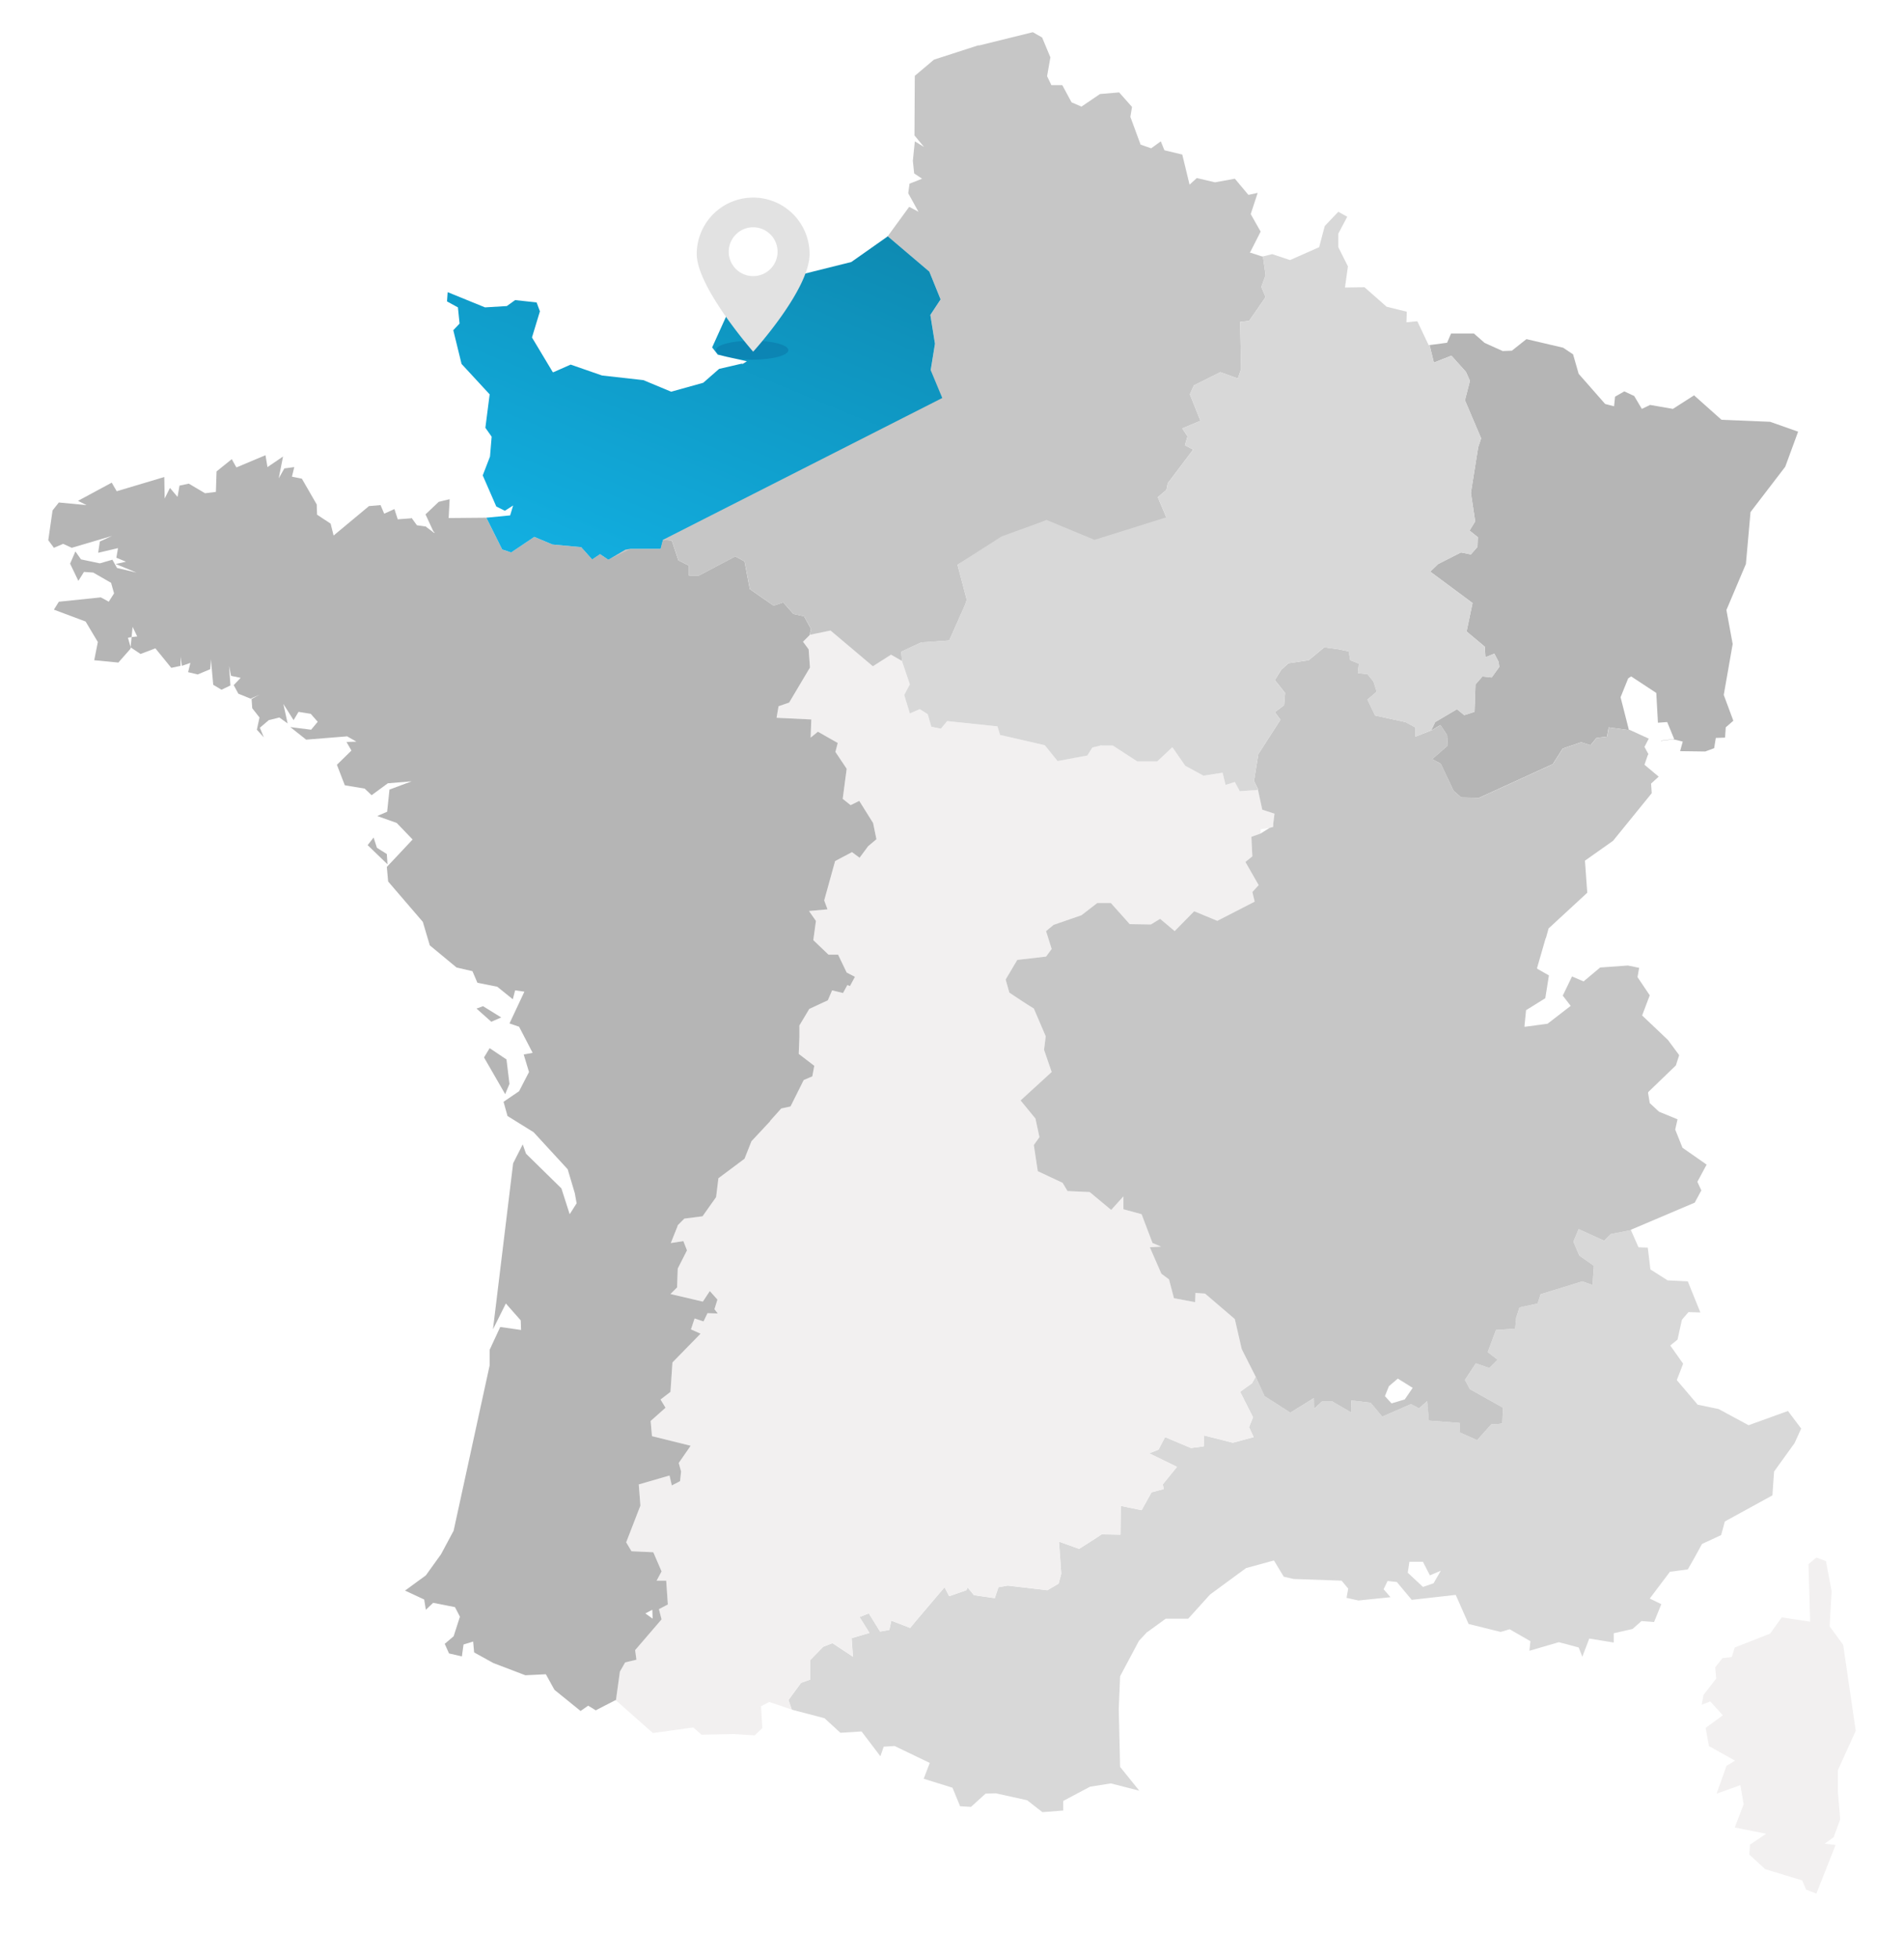 <svg xmlns="http://www.w3.org/2000/svg" xmlns:xlink="http://www.w3.org/1999/xlink" width="354.999" height="364.996" viewBox="0 0 354.999 364.996">
  <defs>
    <filter id="Union_1" x="0.182" y="0.26" width="344.651" height="349.58" filterUnits="userSpaceOnUse">
      <feOffset dy="3" input="SourceAlpha"/>
      <feGaussianBlur stdDeviation="3" result="blur"/>
      <feFlood flood-opacity="0.161"/>
      <feComposite operator="in" in2="blur"/>
      <feComposite in="SourceGraphic"/>
    </filter>
    <filter id="Tracé_402" x="308.29" y="284.401" width="46.71" height="80.595" filterUnits="userSpaceOnUse">
      <feOffset dy="3" input="SourceAlpha"/>
      <feGaussianBlur stdDeviation="3" result="blur-2"/>
      <feFlood flood-opacity="0.161"/>
      <feComposite operator="in" in2="blur-2"/>
      <feComposite in="SourceGraphic"/>
    </filter>
    <filter id="Union_1-2" x="0" y="0" width="344.828" height="349.76" filterUnits="userSpaceOnUse">
      <feOffset dy="3" input="SourceAlpha"/>
      <feGaussianBlur stdDeviation="3" result="blur-3"/>
      <feFlood flood-opacity="0.161"/>
      <feComposite operator="in" in2="blur-3"/>
      <feComposite in="SourceGraphic"/>
    </filter>
    <filter id="Tracé_402-2" x="308.274" y="284.295" width="46.725" height="80.629" filterUnits="userSpaceOnUse">
      <feOffset dy="3" input="SourceAlpha"/>
      <feGaussianBlur stdDeviation="3" result="blur-4"/>
      <feFlood flood-opacity="0.161"/>
      <feComposite operator="in" in2="blur-4"/>
      <feComposite in="SourceGraphic"/>
    </filter>
    <linearGradient id="linear-gradient" x1="0.182" y1="1" x2="0.945" y2="-0.215" gradientUnits="objectBoundingBox">
      <stop offset="0" stop-color="#12afe1"/>
      <stop offset="1" stop-color="#0d84aa"/>
    </linearGradient>
    <clipPath id="clip-path">
      <rect width="21.036" height="30.218" fill="none"/>
    </clipPath>
  </defs>
  <g id="Groupe_440" data-name="Groupe 440" transform="translate(-784.236 -67.898)">
    <g id="Groupe_356" data-name="Groupe 356" transform="translate(793.418 74.159)">
      <g id="Groupe_330" data-name="Groupe 330" transform="translate(0)">
        <g transform="matrix(1, 0, 0, 1, -9.18, -6.26)" filter="url(#Union_1)">
          <path id="Union_1-3" data-name="Union 1" d="M182.426,329.362l-5.854-1.293-1.91.061-2.711,2.464-2.033-.122-1.417-3.451-5.36-1.663,1.108-2.9V322.4l-6.529-3.143-2.034.124-.616,1.787-3.512-4.622-3.942.246-2.957-2.711-6.1-1.6-.616-1.786.616,1.786-4.189-1.416-1.541.8.246,4.067-1.416,1.356-3.882-.246-6.037.122-1.541-1.355-7.516,1.047-6.9-6.1-.062-.061-3.7,1.91-1.417-.862-1.417.986-4.867-3.943-1.6-2.9-3.819.184-5.977-2.28-3.574-1.971-.183-2.033-1.788.555-.309,2.218-2.4-.555-.8-1.787,1.664-1.417L76.7,295.17l-.925-1.787-4.067-.8-1.354,1.293-.309-1.909L66.477,290.3l3.882-2.834,2.833-3.943,2.343-4.374,6.716-30.8v-2.9l1.971-4.25,3.882.553-.063-1.786-2.772-3.143-2.4,4.807L86.623,210.7l1.786-3.512.617,1.725,6.592,6.47,1.541,4.805,1.293-2.033-.309-1.725v-.063l-1.354-4.559-6.346-6.9-4.868-3.019-.738-2.649,2.9-1.971,1.849-3.573-.986-3.266,1.663-.309-2.526-4.866-1.787-.616,2.773-5.915-1.725-.246-.432,1.663-2.9-2.341-3.7-.74-.925-2.156-2.957-.679L71.1,170.1,69.8,165.728l-6.468-7.516-.246-2.711,4.805-5.114-2.957-3.081L61.3,146.014l1.848-.8.431-4.128,4.128-1.54-4.435.368-3.019,2.218L58.961,140.9l-3.7-.616-1.478-3.819,2.711-2.649,9.488-2.773.246-3.7-.246,3.7L56.5,133.815l-.924-1.6,1.847-.061-1.725-.986-7.64.616L45.1,129.441l3.88.492,1.234-1.478-1.295-1.478-2.28-.37-.923,1.54-1.91-3.018.8,3.634-1.541-1.108-1.972.492-1.663,1.417.74,1.787-1.293-1.417.492-2.279-1.356-1.725-.122-1.726,1.478-.8-1.663.738-2.279-.923-.863-1.6,1.294-1.356-1.788-.37-.368-1.848.246,3.636-1.663.8-1.54-.923-.433-4.744-.122,1.847-2.342.986-1.786-.431.431-1.725-1.6.553-.246-1.725v1.725l-1.725.37-2.959-3.634-2.771,1.047-1.848-1.232.185-1.911,1.047-.122-.863-1.787-.185,1.909-.679.124.494,1.725v.309l-2.279,2.588L8.564,117l.677-3.388-2.28-3.819L1.049,107.57l.924-1.478,7.825-.8,1.478.8.986-1.541-.555-1.971-3.327-1.911-1.724-.122L5.608,102.21l-1.541-3.2.986-2.279L6.1,98.2l3.512.74,2.341-.677.864,1.54,3.634.862-3.882-1.6,1.911-.431-1.788-.74L13,96.11l-3.7.862.309-2.095,2.28-1.047L4.376,96.049l-1.6-.738-1.725.738L0,94.632l.8-5.545,1.171-1.478,5.175.494-1.6-.8,6.285-3.389.924,1.6,8.872-2.649.061,4.006.986-1.972,1.417,1.663.37-2.094,1.725-.37L29.2,85.884h.062l1.972-.246.122-3.82,2.834-2.28.863,1.541L40.477,78.8l.37,2.218,2.9-1.971-.8,4.065,1.049-1.848,1.846-.246L45.406,82.8l1.848.37,2.773,4.805.062,1.909,2.525,1.663.555,2.218,6.593-5.482,2.155-.185.679,1.6,1.909-.862.617,1.91,2.464-.185.122-.061.986,1.356,1.726.246v.061l1.479,1.11h.061v-.124l-.185-.124-1.478-3.2,2.464-2.341,2.033-.494L74.61,90.5l6.9-.061h.122l4.437-.431.555-1.848-1.541.986-1.6-.8-2.526-5.791,1.357-3.512.307-3.7-1.17-1.663.8-6.222-5.236-5.669-1.54-6.284,1.171-1.232-.309-3.019L74.3,50.15l.124-1.725,6.961,2.833,4.067-.246L86.993,49.9l4,.431L91.614,52l-1.479,4.866,3.88,6.47h.124l3.2-1.417,5.854,2.033,7.7.862,5.176,2.156,5.976-1.663,2.958-2.587,4.25-.986h.062l.508-.191.356-.24-5.423-1.232-1.047-1.356,3.512-7.762,8.81-4.744,13.615-3.389,6.654-4.681.123-.124,7.762,6.592,2.095,5.175-2.095-5.175-7.762-6.592,4-5.482,1.724.923L160.246,30l.246-1.786,2.343-.925-1.479-.985-.247-2.342.37-3.634,1.724,1.047-1.786-2.157.062-11.089,3.573-3.019,8.2-2.649h.246L183.471,0,185.2.986l1.54,3.7-.617,3.512.8,1.663h2.034l1.724,3.2,1.848.8,3.451-2.341,3.573-.309,2.4,2.712-.308,1.848,1.911,5.175,1.971.677,1.787-1.293L207.993,22l3.326.8,1.356,5.606,1.355-1.232,3.389.8,3.7-.679,2.526,3.019,1.724-.37-1.293,3.943,1.848,3.266-1.909,3.758-.124.124,2.279.738h.185l1.725-.431,3.326,1.11,5.423-2.4,1.047-3.943,2.525-2.649,1.663.925L240.4,37.52v2.526l1.788,3.573-.555,3.943,3.634-.061,4.129,3.636,3.758.923-.062,1.972,1.972-.185h.062l2.095,4.435h.185l.8,3.266,3.266-1.293,2.711,3.018-2.711-3.018L258.2,61.548l-.8-3.266,3.266-.431.738-1.725h4.252l1.972,1.725.122.061.124.063,3.142,1.417,1.724-.063,2.711-2.156,6.839,1.6,1.848,1.232,1.049,3.634,4.928,5.606,1.663.431.187-1.786,1.725-.986,1.848.862,1.417,2.4,1.54-.74,4.252.74,3.942-2.526,5.113,4.559h.124l8.933.37,5.238,1.847-2.4,6.531L317.226,89.4l-.864,9.673-3.573,8.439-.061.124,1.17,6.346-1.662,9.488,1.786,4.805L312.6,129.5l-.122,1.91-1.725.061-.308,1.911-1.664.616-4.683-.063.494-1.786-1.788-.431-2.279.307.061-.061,2.4-.309-1.295-3.142-1.725.124-.308-5.545-4.683-3.081-.554.37-1.418,3.512,1.541,6.037-.123.061h0l.122-.061h.062l3.635,1.663-.8,1.541.74,1.355-.124.185-.617,1.787,2.65,2.217-1.417,1.295.124,1.786-7.208,8.872-5.238,3.7.431,5.976-7.207,6.653-.494,1.787-.061.061-1.6,5.545.062.124,2.157,1.232-.677,4.25-3.575,2.218-.307,3.081h.185l4.128-.555,4.313-3.327-1.48-1.91,1.726-3.574,2.155.925,3.081-2.588,5.175-.369,2.095.431-.307,1.725,2.279,3.388-1.417,3.759,4.805,4.559,2.095,2.833-.617,1.911-5.112,4.929-.063.122v.124l.309,1.848,1.725,1.6,3.45,1.417-.431,1.911,1.354,3.388,4.5,3.142-1.724,3.2.738,1.6-1.233,2.279-11.889,5.053v.061l1.417,3.2,1.725.061.492,4.067,3.2,2.032,3.758.185,2.341,5.791-2.216-.061-1.11,1.293-.061.124-.061.061-.8,3.636-1.356,1.108,2.4,3.389-1.171,3.018.063.124,3.819,4.5,3.882.8,5.606,3.019,7.331-2.649,2.464,3.266-1.231,2.711-3.821,5.3-.309,4.435-8.871,4.868-.679,2.526-3.573,1.663-1.417,2.588-1.233,2.156-3.326.431-3.758,4.99,2.155,1.047-1.354,3.327-2.342-.183-1.664,1.478-3.512.8v1.724l-4.558-.74-1.294,3.389-.677-1.726-3.7-.985-5.484,1.6.185-1.786-3.758-2.157-.124-.061-1.663.492-5.974-1.478-2.4-5.421-8.195.923L251.3,288.7l-1.726-.183-.738,1.54,1.293,1.478-5.976.616-2.218-.492.309-1.726-1.233-1.478-8.81-.307h-.122l-1.849-.431-1.787-2.958-.061-.061-5.176,1.417-6.716,4.929-4.065,4.5h-4.191L204.851,298h-.061l-1.541,1.663-3.512,6.592-.246,6.1.246,10.781,3.575,4.437-5.3-1.356-3.882.616-4.99,2.649v1.786l-3.882.309ZM140.284,307.49l-2.341,3.2,2.342-3.2,1.725-.616Zm-30.927-6.1.246,1.786Zm40.6,1.232-.246-3.451Zm1.233-7.393,1.848,2.957Zm10.6.616-1.17,1.417,1.171-1.417,5.236-6.161Zm-47.993-2.094.492,1.91Zm-2.525.8,1.356.985-.062-1.663Zm2.094-6.1h1.788l.308,4.437-.308-4.437Zm57.728,1.787-3.2,1.108,3.2-1.108.246-.494Zm82.249-3.266,2.833,2.649,1.972-.677,1.354-2.342-2.032.862-1.295-2.526h-2.526Zm-64.567.185-.431-5.976Zm-81.077-5.852.985,1.663,4.066.185,1.54,3.573-1.54-3.573-4.065-.185Zm84.67,1.06c1.328-.86,2.653-1.672,3.924-2.539h0C195.016,280.695,193.692,281.507,192.363,282.367Zm11.379-7.036L205.591,272l2.279-.616L205.59,272l-1.848,3.326Zm-93.708-4.807.308,3.943h0Zm97.651,0,.185.864Zm-2.527-5.791,5.175,2.527-2.648,3.264,2.649-3.264Zm-87.669,1.787.431,1.6Zm-5.236-7.825.246,2.834,7.209,1.787-7.209-1.787Zm111.513,1.171.862,1.848Zm-1.665-6.592,2.4,4.744-2.4-4.744,2.217-1.6Zm20.763,3.882-.062-2.28Zm21.132-6.1.925,1.726,6.161,3.449-6.161-3.449ZM114.1,254.692l.924,1.54Zm135.724-2.464-.74,1.848,1.233,1.355,2.464-.738,1.479-2.157-2.772-1.725Zm-133.507-4.437-.37,5.484-1.847,1.417,1.848-1.417.37-5.484,5.236-5.36Zm151.929-1.909L270.1,247.3Zm-148.478-4.25,1.787.8Zm154.391-4.067-.616,1.91.618-1.91,3.388-.74Zm-149.4,1.108-.616-.8Zm-8.81-3.634,6.039,1.417,1.293-1.972,1.417,1.6-1.417-1.6-1.293,1.972-6.038-1.417,1.232-1.232ZM284.2,225.305l1.109,2.587,2.711,1.91-.246,3.574.247-3.574-2.712-1.91Zm-165.174,1.6-.677-1.725-2.341.37,2.341-.37Zm86.253-.553,2.095-.124Zm-4.929-7.086v0ZM184.7,205.835l-1.047,1.478h0l1.049-1.48-.74-3.449Zm-50.211-3.018h0Zm52.491-9.118-5.792,5.3,5.793-5.3-1.417-4.128Zm-47.131-3.389,2.9,2.218Zm45.715-.738.307-2.527Zm1.416-18.791-1.048,1.417-5.36.616-2.156,3.634v0l2.156-3.634,5.36-.616,1.049-1.417-1.049-3.327Zm-44.42-1.663,2.834,2.711h1.788l1.6,3.327,1.541.8-1.54-.8-1.6-3.327H145.4Zm67.339-1.663,3.635-3.7,4.313,1.786,6.961-3.573-6.961,3.573-4.313-1.786-3.635,3.7-2.711-2.28-1.724,1.047-3.943-.063-3.512-3.943h-2.525l-2.959,2.279-5.175,1.787-1.418,1.171,1.418-1.171,5.175-1.787,2.959-2.279h2.525l3.512,3.943,3.943.063,1.724-1.047Zm-68.14-3.759,1.295,1.848-1.293-1.848,3.45-.307Zm2.834-1.971.617,1.663Zm79.784-1.541.431,1.787-.43-1.787,1.17-1.293Zm0-6.653-1.293,1.047,1.295-1.047L224.2,149.9Zm-70.666-6.222.617,3.019-.617-3.019-2.587-4.128-1.6.8-1.479-1.171,1.479,1.171,1.6-.8Zm74.547.246v.494l-.677.185-1.663.246v.8l-1.725.616,1.725-.616,1.663-1.047.677-.185v-.494l.246-1.971Zm-81.571-13.492,2.095,3.142-.738,5.606.74-5.606-2.094-3.142.429-1.663ZM257.9,135.418l1.6.862,2.4,5.051,1.418,1.232,3.326.061,13.74-6.283,1.846-2.9,3.451-1.171-3.451,1.171-1.848,2.9-13.738,6.283-3.326-.061-1.418-1.232-2.4-5.051Zm-32.407,5.729h-.063Zm0-6.654-.8,4.99.8-4.99,4.128-6.407Zm35.178-3.573.124,1.971-.124-1.971-1.232-1.848-1.664.986h-.061l-2.957,1.169h0l2.957-1.17h.061l1.664-.986Zm-64.382,1.971v-.061Zm91.121-.061,1.108-1.355,1.971-.248.309-1.725-.309,1.725-1.971.246-1.109,1.356ZM147.122,132.4l-3.7-2.095-1.356,1.108,1.356-1.108Zm98.7-8.071,1.417,2.957,5.667,1.232-5.667-1.232Zm-110.1,3.388,6.47.309Zm128.146-.492h0l-1.356-1.108ZM230.3,125.375l-1.725,1.293,1.725-1.293.185-2.279ZM78.553,123.219,77.567,125l.986-1.786,5.543-2.4,4.191,2.218.247-1.356,2.218-5.3,3.388-1.355-3.388,1.355-2.218,5.3-.247,1.356L84.1,120.816Zm62.1-9.673,1.047,1.417.246,3.388-3.88,6.531,3.882-6.531-.247-3.388Zm18.852,9.919,1.049-1.972Zm84.529-4.067,1.786.185,1.109,1.356.616,1.91-.616-1.91-1.109-1.356Zm-9.18-2.4-3.758.555-1.356,1.232-1.17,1.91,1.17-1.91,1.356-1.232,3.758-.555,2.9-2.4,2.4.307,2.155.431.309,1.663,1.6.616-1.6-.616-.309-1.663-2.155-.431-2.4-.307ZM270.4,118.228Zm-111.328-1.108h0l-2.032-1.17h0Zm108.741-.677,1.664-.679-1.664.678ZM158.952,115.395ZM264.3,111.637l3.388,2.833Zm-125.435-3.266,1.971.431,1.293,2.341-1.293-2.341-1.971-.431-1.911-2.157-1.786.616-4.437-3.081-.986-5.175-1.724-.923-6.777,3.573h0l6.777-3.573,1.724.923.986,5.175,4.437,3.081,1.786-.616Zm31.974-1.726.308-.923Zm86.684-6.161,7.886,5.854Zm-163.634,2.4.062-7.455Zm22.3-8.193,1.232,3.7,1.971.986-1.971-.986-1.232-3.7-1.663-.122Zm-11.831,3.573h0l-1.54-1.047Zm-3.017-.061,1.479-.986-1.479.985-2.034-2.279ZM266.4,94.078ZM265.1,85.822l.8,5.3Zm-79.352,4.435.309.616Zm22.857-6.222-.246,1.232-1.6,1.355,1.6-1.355.246-1.232,4.744-6.284h0Zm3.2-7.085.492-1.663ZM264,68.571l3.019,7.085ZM211.319,73.807Zm2.157-8.008-.74,1.663.74-1.663,4.928-2.464,3.266,1.17.616-1.786L221.67,64.5l-3.266-1.17Zm-49.1-13.123.863,5.36Zm59.392,1.11,3.079-4.437Zm2.28-6.346.8-2.157Z" transform="translate(9.18 6.26)" fill="#fff"/>
        </g>
        <g transform="matrix(1, 0, 0, 1, -9.18, -6.26)" filter="url(#Tracé_402)">
          <path id="Tracé_402-3" data-name="Tracé 402" d="M550.214,529.894l-.431-5.175v-4l3.327-7.331-2.341-16.018-2.526-3.45.37-6.531-1.047-5.606-1.787-.678-1.478,1.232.308,10.72-5.3-.8-2.156,3.019-6.592,2.587-.554,1.787-1.725.185-1.356,1.725.185,2.095-2.4,3.081v.123l-.308,1.664,1.6-.616,2.341,2.587-3.2,2.341.616,3.389,4.867,2.711-1.6.986-1.848,5.175,4.436-1.6.616,3.574-1.664,4.313,5.853,1.171-3.019,2.033-.123,1.849,2.957,2.711,6.9,2.095.739,1.725,1.91.739,3.573-9.057-2.033-.246,1.663-1.17Z" transform="translate(-207.11 -190.7)" fill="#fff"/>
        </g>
        <path id="Tracé_403" data-name="Tracé 403" d="M156.1,328.825l3.943,6.839.8-1.91-.554-4.559-3.142-2.095-1.047,1.725" transform="translate(-74.899 -137.837)" fill="#fff"/>
        <path id="Tracé_404" data-name="Tracé 404" d="M153.861,314.831H153.8l2.772,2.464,1.848-.8-3.389-2.095-1.171.431" transform="translate(-74.016 -132.961)" fill="#fff"/>
        <path id="Tracé_405" data-name="Tracé 405" d="M122.009,263.4l-1.109,1.417,3.7,3.573-.123-1.91-1.848-1.171-.616-1.91" transform="translate(-61.385 -113.382)" fill="#fff"/>
      </g>
    </g>
    <g id="Groupe_339" data-name="Groupe 339" transform="translate(793.419 74.159)">
      <g id="France-map" transform="translate(-0.182 -0.26)">
        <g id="Groupe_356-2" data-name="Groupe 356" transform="translate(0 0)">
          <g id="Groupe_330-2" data-name="Groupe 330" transform="translate(0)">
            <g transform="matrix(1, 0, 0, 1, -9, -6)" filter="url(#Union_1-2)">
              <path id="Union_1-4" data-name="Union 1" d="M182.525,329.54l-5.857-1.294-1.911.061-2.712,2.466-2.034-.122-1.418-3.452-5.363-1.664,1.109-2.9v-.061l-6.533-3.145-2.035.124-.616,1.788-3.514-4.624-3.945.246-2.959-2.712-6.1-1.6-.616-1.787.616,1.787-4.191-1.416-1.542.8.246,4.069-1.417,1.357-3.884-.246-6.04.122-1.542-1.355-7.52,1.048-6.9-6.1-.062-.061-3.7,1.911-1.418-.863-1.418.987-4.869-3.945-1.6-2.9-3.821.184-5.98-2.281L79.4,301.986l-.183-2.035-1.789.555-.309,2.219-2.4-.555-.8-1.788,1.665-1.418,1.172-3.636-.925-1.788-4.07-.8L70.4,294.034l-.309-1.91-3.575-1.664,3.884-2.836,2.834-3.945,2.344-4.376,6.719-30.821v-2.9l1.972-4.252,3.884.554-.063-1.787-2.774-3.145-2.4,4.809,3.761-30.945,1.787-3.514.617,1.725,6.6,6.473,1.542,4.808,1.294-2.035L98.2,216.55v-.063l-1.355-4.561-6.349-6.9L85.621,202l-.739-2.651,2.9-1.972,1.85-3.575-.987-3.267,1.664-.309-2.527-4.869-1.788-.616,2.775-5.918-1.726-.246-.432,1.664-2.9-2.342-3.7-.74L79.088,175l-2.958-.679-4.994-4.13-1.294-4.376-6.472-7.52-.246-2.712,4.808-5.117-2.958-3.082-3.637-1.294,1.849-.8.431-4.13,4.131-1.54-4.438.369-3.021,2.22-1.294-1.233-3.7-.616-1.479-3.821,2.712-2.651,9.493-2.775.246-3.7-.246,3.7-9.493,2.775-.924-1.6,1.848-.061-1.726-.987-7.644.616-2.958-2.342,3.882.493,1.235-1.479-1.3-1.479-2.281-.37-.923,1.54-1.911-3.02.8,3.636-1.542-1.109-1.973.493-1.664,1.418.74,1.788L38.9,130l.492-2.281L38.034,126l-.122-1.727,1.479-.8-1.664.739-2.28-.924-.863-1.6,1.295-1.357-1.789-.37-.369-1.849.246,3.637-1.664.8-1.54-.924-.433-4.747-.122,1.848-2.343.987-1.787-.431.431-1.725-1.6.554-.246-1.725v1.725l-1.726.37-2.96-3.636L17.2,115.888l-1.849-1.233.185-1.912,1.048-.122-.863-1.788-.185,1.91-.679.124.494,1.726v.309l-2.28,2.59-4.5-.433.678-3.39-2.281-3.821-5.916-2.22.924-1.479,7.829-.8,1.479.8.987-1.542-.555-1.972-3.329-1.912L6.659,100.6l-1.048,1.664L4.069,99.059l.986-2.281L6.1,98.258,9.617,99l2.342-.678.865,1.54,3.636.863-3.884-1.6,1.912-.431L12.7,97.95l.309-1.788-3.7.863.309-2.1L11.9,93.881,4.378,96.1l-1.6-.739L1.049,96.1,0,94.683l.8-5.548,1.172-1.479,5.178.494-1.6-.8,6.289-3.391.924,1.6,8.877-2.651.061,4.008.987-1.973L24.1,86.608l.37-2.1,1.726-.37,3.02,1.788h.062l1.973-.246.122-3.823,2.836-2.281.863,1.542L40.5,78.84l.37,2.219,2.9-1.972-.8,4.067,1.049-1.849,1.847-.246-.431,1.788,1.849.37,2.774,4.808.062,1.91L52.643,91.6l.555,2.22,6.6-5.485,2.157-.185.679,1.6,1.91-.863.617,1.911,2.466-.185.122-.061.986,1.357,1.727.246v.061l1.479,1.111H72V93.2l-.185-.124-1.479-3.2L72.8,87.533l2.034-.494-.185,3.514,6.9-.061h.122l4.439-.431.555-1.849-1.542.987-1.6-.8L81,82.6l1.358-3.514.307-3.7-1.17-1.664.8-6.226-5.239-5.672-1.54-6.287,1.172-1.233-.309-3.021-2.034-1.109.124-1.725,6.964,2.834L85.5,51.04l1.542-1.109,4.007.431.616,1.664L90.184,56.9l3.882,6.473h.124l3.2-1.418,5.858,2.034,7.7.863,5.178,2.157,5.979-1.664,2.96-2.588,4.252-.987h.062l.509-.191.356-.241L124.826,60.1l-1.048-1.357,3.514-7.766,8.815-4.747,13.623-3.391,6.658-4.684.123-.124,7.767,6.6,2.1,5.178-2.1-5.178-7.767-6.6,4.007-5.485,1.725.924-1.91-3.452.246-1.787,2.344-.925-1.479-.985-.248-2.343.37-3.636,1.725,1.048L161.5,19.232l.062-11.095,3.575-3.021,8.2-2.651h.246L183.571,0,185.3.987l1.541,3.7L186.222,8.2l.8,1.664h2.035l1.725,3.2,1.85.8,3.453-2.342,3.575-.309,2.4,2.714-.308,1.849,1.912,5.178,1.972.678,1.788-1.294.678,1.664,3.328.8,1.357,5.609,1.356-1.233,3.391.8,3.7-.679,2.527,3.021,1.725-.37L224.194,33.9l1.849,3.267-1.91,3.76-.124.124,2.28.739h.185l1.726-.431,3.328,1.111,5.426-2.4L238,36.123l2.527-2.651,1.664.925-1.664,3.143v2.527l1.789,3.575-.555,3.945,3.636-.061,4.131,3.638,3.76.924-.062,1.973,1.973-.185h.062l2.1,4.438h.185l.8,3.267,3.267-1.294,2.712,3.02-2.712-3.02-3.267,1.294-.8-3.267,3.267-.431.739-1.725H265.8l1.973,1.725.122.061.124.063,3.144,1.418,1.725-.063L275.6,57.2l6.842,1.6,1.849,1.233,1.05,3.636,4.93,5.609,1.664.431.187-1.787,1.726-.987,1.849.863,1.418,2.4,1.54-.74,4.254.74,3.945-2.527,5.116,4.561h.124l8.938.37,5.241,1.848L323.87,81,317.4,89.444l-.865,9.678-3.575,8.444-.062.124,1.17,6.35-1.663,9.493,1.787,4.808-1.418,1.233-.122,1.911-1.726.061-.308,1.912-1.665.617-4.685-.063.495-1.787-1.789-.431-2.28.307.061-.061,2.4-.309-1.3-3.143-1.726.124-.308-5.548-4.685-3.082-.555.37-1.419,3.514L294.712,130l-.123.061h0l.122-.061h.062l3.637,1.664-.8,1.542.741,1.355-.124.185-.617,1.788,2.651,2.218-1.418,1.3.124,1.787-7.212,8.877-5.241,3.7.431,5.979-7.211,6.657-.495,1.788-.061.061-1.6,5.548.061.124L279.8,175.8l-.677,4.252-3.576,2.22-.307,3.082h.185l4.13-.555,4.315-3.328-1.481-1.911,1.727-3.576,2.157.925,3.083-2.59,5.178-.369,2.1.431-.307,1.725,2.28,3.39-1.418,3.761,4.808,4.561,2.1,2.835-.617,1.912L298.35,197.5l-.063.122v.124l.309,1.849,1.726,1.6,3.452,1.418-.431,1.912,1.355,3.39,4.5,3.144-1.725,3.206.739,1.6-1.233,2.281-11.9,5.056v.061l1.418,3.206,1.726.061.492,4.069,3.206,2.033,3.76.185,2.342,5.794-2.217-.061L304.7,239.85l-.061.124-.061.061-.8,3.638-1.357,1.109,2.4,3.391-1.172,3.02.063.124,3.821,4.5,3.884.8,5.609,3.021,7.335-2.651,2.466,3.267-1.231,2.712-3.823,5.3-.309,4.438-8.875,4.87-.679,2.527-3.575,1.664-1.418,2.59-1.233,2.157-3.328.431-3.76,4.993,2.157,1.048-1.355,3.329-2.343-.184-1.665,1.479-3.514.8v1.725l-4.561-.74-1.295,3.391-.677-1.727-3.7-.985-5.487,1.6.185-1.787-3.76-2.158-.124-.061-1.664.493-5.977-1.479-2.4-5.424-8.2.924-2.774-3.329-1.727-.184-.739,1.54,1.294,1.479-5.979.616-2.22-.493.309-1.727-1.233-1.479-8.815-.308h-.122l-1.85-.431-1.788-2.96-.061-.061-5.178,1.418-6.719,4.932-4.068,4.5h-4.193l-3.39,2.466H204.9l-1.542,1.664-3.514,6.6-.246,6.1.246,10.787,3.577,4.439-5.3-1.357-3.884.616-4.993,2.651v1.787l-3.884.309ZM140.36,307.657l-2.342,3.206,2.343-3.206,1.726-.616Zm-30.943-6.1.246,1.787Zm40.621,1.233-.246-3.452Zm1.233-7.4,1.849,2.958Zm10.6.617-1.17,1.418,1.172-1.418,5.239-6.165Zm-48.019-2.1.492,1.911Zm-2.527.8,1.356.985-.062-1.664Zm2.1-6.1h1.789l.308,4.439-.308-4.439Zm57.759,1.788-3.2,1.109,3.206-1.109.246-.494Zm82.294-3.267,2.834,2.651,1.973-.678,1.355-2.343-2.033.863-1.3-2.527h-2.527Zm-64.6.185-.432-5.979Zm-81.121-5.856.986,1.664,4.068.185,1.54,3.575-1.54-3.575-4.067-.185Zm84.716,1.06c1.329-.861,2.654-1.673,3.926-2.541h0C195.122,280.847,193.8,281.659,192.467,282.52Zm11.385-7.039,1.849-3.329,2.28-.616-2.282.616-1.849,3.328Zm-93.759-4.809.308,3.945h0Zm97.7,0,.185.864Zm-2.529-5.794,5.178,2.528-2.649,3.266,2.65-3.266Zm-87.717,1.788.431,1.6Zm-5.239-7.829.246,2.836,7.213,1.788-7.213-1.788Zm111.573,1.172.863,1.849Zm-1.665-6.6,2.4,4.747-2.4-4.747,2.218-1.6Zm20.774,3.884-.062-2.281Zm21.143-6.1.925,1.727,6.164,3.451-6.164-3.451ZM114.163,254.83l.924,1.54Zm135.8-2.466-.74,1.849,1.233,1.355,2.466-.739,1.479-2.158-2.773-1.725Zm-133.58-4.439-.37,5.487-1.848,1.418,1.849-1.418.37-5.487,5.239-5.363Zm152.011-1.911,1.85,1.418Zm-148.558-4.253,1.788.8Zm154.475-4.069-.616,1.911.618-1.911,3.39-.74ZM124.826,238.8l-.616-.8Zm-8.815-3.636,6.042,1.418,1.293-1.973,1.418,1.6-1.418-1.6-1.293,1.973-6.041-1.418,1.233-1.233Zm168.346-9.739,1.109,2.588,2.712,1.911-.246,3.576.248-3.576-2.713-1.911Zm-165.264,1.6-.678-1.725-2.342.37,2.342-.37Zm86.3-.554,2.1-.124Zm-4.931-7.09v0ZM184.8,205.947l-1.048,1.479h0l1.049-1.48-.74-3.451Zm-50.238-3.02h0Zm52.52-9.123-5.795,5.3,5.8-5.3-1.418-4.13Zm-47.156-3.391,2.9,2.22Zm45.74-.739.307-2.529Zm1.417-18.8-1.048,1.418-5.362.616-2.157,3.636v0l2.157-3.636,5.362-.616,1.05-1.418-1.05-3.329Zm-44.444-1.664,2.836,2.712h1.789l1.6,3.329,1.542.8-1.54-.8-1.6-3.329h-1.789Zm67.375-1.664,3.637-3.7,4.315,1.787,6.965-3.575-6.965,3.575-4.315-1.787-3.637,3.7-2.712-2.281-1.725,1.048-3.945-.063L198.12,162.3h-2.527l-2.96,2.281-5.178,1.788-1.418,1.172,1.418-1.172,5.178-1.788,2.96-2.281h2.527l3.514,3.945,3.945.063,1.725-1.048Zm-68.177-3.761,1.3,1.849-1.294-1.849,3.451-.307Zm2.836-1.972.617,1.664ZM224.5,160.27l.432,1.788-.43-1.788,1.17-1.294Zm0-6.657-1.294,1.048,1.3-1.048-.185-3.636Zm-70.7-6.226.617,3.021-.617-3.021-2.588-4.13-1.6.8-1.479-1.172,1.479,1.172,1.6-.8Zm74.588.246v.494l-.678.185-1.664.246v.8l-1.726.617,1.726-.617,1.664-1.048.678-.185v-.494l.246-1.972Zm-81.615-13.5,2.1,3.143-.739,5.609.74-5.609-2.1-3.143.43-1.664Zm111.266,1.357,1.6.863,2.4,5.054,1.419,1.233,3.328.061,13.747-6.287,1.847-2.9,3.453-1.172-3.453,1.172-1.849,2.9L266.789,142.7l-3.328-.061-1.419-1.233-2.4-5.054Zm-32.424,5.732h0Zm0-6.657-.8,4.993.8-4.993,4.13-6.411Zm35.2-3.575.124,1.972-.124-1.972-1.233-1.849-1.665.987h-.061l-2.958,1.17h0l2.958-1.17h.061l1.665-.987Zm-64.417,1.972v0Zm91.171-.061,1.109-1.355,1.972-.248.309-1.725-.309,1.725-1.972.246-1.11,1.356ZM147.2,132.47l-3.7-2.1-1.356,1.109,1.356-1.109Zm98.752-8.075,1.418,2.958,5.67,1.233-5.67-1.233ZM135.8,127.784l6.473.309Zm128.215-.493h0l-1.356-1.109Zm-33.594-1.849-1.726,1.294,1.726-1.294.185-2.281ZM78.6,123.286l-.986,1.787.986-1.787,5.546-2.4,4.193,2.22.247-1.357,2.219-5.3,3.39-1.355-3.39,1.355-2.219,5.3-.247,1.357-4.193-2.22Zm62.135-9.678,1.048,1.418.246,3.39-3.882,6.535,3.884-6.535-.248-3.39Zm18.862,9.924,1.049-1.973Zm84.574-4.069,1.787.185,1.11,1.357.616,1.911L247.064,121l-1.11-1.357Zm-9.185-2.4-3.76.555-1.357,1.233-1.17,1.911,1.17-1.911,1.357-1.233,3.76-.555,2.9-2.4,2.4.307,2.157.431.309,1.664,1.6.616-1.6-.616-.309-1.664-2.157-.431-2.4-.307ZM270.548,118.291Zm-111.388-1.109h0l-2.033-1.171h0Zm108.8-.678,1.665-.679-1.665.679ZM159.038,115.457Zm105.409-3.76,3.39,2.835Zm-125.5-3.267,1.972.431,1.293,2.342-1.293-2.342-1.972-.431-1.912-2.158-1.787.616-4.439-3.082-.987-5.178-1.725-.924-6.781,3.575h0l6.781-3.575,1.725.924.987,5.178,4.439,3.082,1.787-.616Zm31.991-1.727.308-.924Zm86.731-6.165,7.89,5.857Zm-163.722,2.4.062-7.459Zm22.315-8.2,1.233,3.7,1.972.987-1.972-.987-1.233-3.7-1.664-.122ZM104.422,98.32h0l-1.541-1.047Zm-3.019-.061,1.479-.987-1.479.985-2.035-2.281ZM266.542,94.129Zm-1.3-8.26.8,5.3Zm-79.4,4.438.309.616Zm22.87-6.226-.246,1.233-1.6,1.355,1.6-1.355.246-1.233,4.747-6.287h0Zm3.206-7.088.493-1.664Zm52.21-8.384,3.02,7.088ZM211.433,73.847Zm2.159-8.012-.74,1.664.74-1.664,4.93-2.466,3.267,1.17.616-1.787-.616,1.787-3.267-1.17ZM164.462,52.7l.863,5.363Zm59.424,1.111,3.081-4.439Zm2.281-6.35.8-2.158Z" transform="translate(9 6)" fill="#fff"/>
            </g>
            <g transform="matrix(1, 0, 0, 1, -9, -6)" filter="url(#Tracé_402-2)">
              <path id="Tracé_402-4" data-name="Tracé 402" d="M550.228,529.921l-.431-5.178v-4.007l3.329-7.335-2.342-16.027-2.527-3.452.37-6.534-1.048-5.609-1.788-.678-1.479,1.233.308,10.726-5.3-.8-2.157,3.02-6.6,2.589-.555,1.788-1.726.185-1.356,1.726.185,2.1-2.4,3.082v.123l-.308,1.664,1.6-.616,2.342,2.589-3.205,2.343.616,3.391,4.87,2.712-1.6.986-1.849,5.178,4.438-1.6.616,3.576-1.665,4.315,5.856,1.171-3.02,2.034-.123,1.849,2.959,2.712,6.9,2.1.74,1.726,1.911.74,3.575-9.062-2.034-.247L549,533.25Z" transform="translate(-207.13 -190.81)" fill="#fff"/>
            </g>
            <path id="Tracé_403-2" data-name="Tracé 403" d="M156.1,328.826l3.945,6.842.8-1.911-.555-4.562-3.144-2.1-1.048,1.726" transform="translate(-74.855 -137.735)" fill="#fff"/>
            <path id="Tracé_404-2" data-name="Tracé 404" d="M153.862,314.832H153.8l2.774,2.466,1.849-.8-3.39-2.1-1.171.432" transform="translate(-73.972 -132.863)" fill="#fff"/>
            <path id="Tracé_405-2" data-name="Tracé 405" d="M122.01,263.4l-1.11,1.418,3.7,3.575-.123-1.911-1.849-1.171-.616-1.911" transform="translate(-61.353 -113.301)" fill="#fff"/>
          </g>
        </g>
        <g id="Groupe_339-2" data-name="Groupe 339" transform="translate(-0.001 0)">
          <g id="Groupe_330-3" data-name="Groupe 330" transform="translate(0 0)">
            <path id="Tracé_398" data-name="Tracé 398" d="M434.545,415.7l-7.336,2.651-5.609-3.02-3.884-.8-3.822-4.5-.062-.123,1.171-3.02-2.4-3.39,1.356-1.11.8-3.637.062-.062.062-.123,1.11-1.294,2.219.062-2.342-5.794-3.76-.185L408.9,389.32l-.493-4.068-1.726-.062-1.418-3.205-3.76.74-1.233,1.233-4.746-2.158-.986,2.342,1.11,2.589,2.712,1.911-.247,3.575-1.911-.678-7.767,2.4-.555,1.726-3.39.74-.617,1.911-.185,2.034-3.575.247-1.541,4.13,1.849,1.418-1.541,1.541-2.527-.863-2.034,3.082.925,1.726,6.164,3.452-.123,2.9-.616.123-1.418.062-2.651,2.959L373.4,419.71l-.062-1.788-5.733-.431-.308-3.637-1.541,1.356-1.479-.8-5.363,2.342-2.158-2.589-3.637-.431.062,2.281-3.7-2.157h-1.726l-1.541,1.418-.062-1.973-4.377,2.712-4.808-3.082-1.664-3.637-.678,1.233-2.219,1.6,2.4,4.747-.74,1.849.863,1.849-3.883,1.048-5.363-1.356-.062,2.034-2.4.308-4.808-2.034-1.233,2.342-1.726.678,5.178,2.527-2.651,3.267.185.863-2.281.616-1.849,3.329-3.883-.8-.062,5.363-3.514-.062c-1.356.925-2.774,1.788-4.192,2.712l-3.76-1.356.432,5.979-.493,1.849-2.1,1.233-7.4-.863-1.726.308-.678,2.034-3.883-.555-1.171-1.418-.247.493-3.205,1.11-.863-1.664-5.24,6.164-1.171,1.418-3.514-1.356L267,456.51l-1.726.308-2.1-3.39-1.726.678,1.849,2.959-3.329.986.247,3.452-3.822-2.527-1.726.678-2.4,2.466v3.637l-1.726.616-2.342,3.205.616,1.788,6.1,1.6,2.959,2.712,3.945-.247,3.514,4.623.616-1.788,2.034-.123,6.534,3.144v.062l-1.11,2.9,5.363,1.664,1.418,3.452,2.034.123,2.712-2.466,1.911-.062,5.856,1.295,2.836,2.219,3.883-.308V488.38l4.993-2.651,3.884-.617,5.3,1.356-3.575-4.438-.247-10.787.247-6.1,3.514-6.6,1.541-1.664h.062l3.39-2.466h4.192l4.068-4.5,6.719-4.931,5.178-1.418.062.062,1.788,2.959,1.849.431h.123l8.815.308,1.233,1.479-.308,1.726,2.219.493,5.979-.616-1.294-1.479.74-1.541,1.726.185L364.4,450.9l8.2-.925L375,455.4l5.979,1.479,1.664-.493.123.062,3.76,2.157-.185,1.788,5.486-1.6,3.7.986.678,1.726,1.294-3.39,4.561.74v-1.726l3.514-.8,1.664-1.479,2.342.185,1.356-3.329-2.158-1.048,3.76-4.993,3.329-.432,1.233-2.157,1.418-2.589,3.575-1.664.678-2.527,8.876-4.87.308-4.438,3.822-5.3,1.233-2.712Zm-66.081,32.116-1.973.678-2.836-2.651.308-2.034h2.527l1.295,2.527,2.034-.863Z" transform="translate(-110.182 -158.716)" fill="#d8d8d8"/>
            <path id="Tracé_397" data-name="Tracé 397" d="M316.511,234.21l-.8-3.7-3.39.247-.925-1.726-1.726.555-.555-2.281-3.575.555-3.39-1.849-2.4-3.452-2.836,2.651h-3.7l-4.562-2.959h-2.1v-.062l-1.726.431L283.9,224.1l-5.548,1.048-2.4-2.959-8.322-1.911-.493-1.6-9.37-.986-1.171,1.418-1.788-.37-.678-2.342-1.479-.925-1.849.8-1.048-3.452,1.048-1.973-1.479-4.377-2.034-1.171-3.39,2.158-7.89-6.657-3.883.8v.062L230.89,202.9l1.048,1.418.247,3.39-3.883,6.534-1.973.678-.37,2.158,6.472.308-.123,3.39,1.356-1.11,3.7,2.1-.432,1.664,2.1,3.144-.74,5.609,1.479,1.171,1.6-.8,2.589,4.13.616,3.02-1.541,1.295-1.6,2.157-1.418-1.048-3.144,1.664-2.034,7.335.616,1.664-3.452.308,1.294,1.849L232.8,258.5l2.836,2.712h1.788l1.6,3.329,1.541.8-.925,1.726-.493-.185-.8,1.479-2.034-.493-.8,1.849-3.452,1.6-1.849,3.082v2.157l-.123,3.144,2.9,2.219-.37,1.973-1.6.678-2.466,4.931-1.726.37-2.1,2.342h.062l-3.514,3.76-1.294,3.267-4.87,3.637-.431,3.514-2.527,3.575-3.39.431-1.233,1.233-.062.247-1.233,3.082,2.342-.37.678,1.726-1.726,3.39-.123,3.514-1.233,1.233,6.041,1.418,1.295-1.973,1.418,1.6-.555,1.788.616.8-1.911-.062-.74,1.541-1.664-.555-.678,2.034,1.788.8-5.24,5.363-.37,5.486-1.849,1.418.925,1.541-2.774,2.466.247,2.835,7.212,1.788-2.219,3.205.431,1.6-.185,1.788-1.541.8-.432-1.849-5.733,1.664.308,3.945-2.651,6.842.986,1.664,4.068.185,1.541,3.575-.925,1.726h1.788l.308,4.438-1.664.863.493,1.911-4.931,5.733.247,1.788-2.1.493-.986,1.726-.74,5.363,6.9,6.1,7.52-1.048,1.541,1.356,6.041-.123,3.883.247,1.418-1.356-.247-4.068,1.541-.8,4.192,1.418-.616-1.788,2.342-3.205,1.726-.616v-3.637l2.4-2.466,1.726-.678,3.822,2.527-.247-3.452,3.329-.986-1.849-2.959,1.726-.678,2.1,3.39,1.726-.308.37-1.726,3.514,1.356,1.171-1.418,5.24-6.164.863,1.664,3.205-1.11.247-.493,1.171,1.418,3.883.555.678-2.034,1.726-.308,7.4.863,2.1-1.233.493-1.849-.431-5.979,3.76,1.356c1.418-.925,2.836-1.788,4.192-2.712l3.514.062.062-5.363,3.883.8,1.849-3.329,2.281-.616-.185-.863,2.651-3.267-5.178-2.527,1.726-.678,1.233-2.342,4.808,2.034,2.4-.308.062-2.034,5.363,1.356,3.883-1.048-.863-1.849.74-1.849-2.4-4.746,2.219-1.6.678-1.233-2.589-5.116-1.294-5.609-5.548-4.746-1.788-.123L304,326l-3.945-.74-.925-3.514-1.418-1.048-2.157-4.931,2.1-.123-1.6-.678-2.034-5.363-3.39-.925v-2.4L288.34,308.8l-4.007-3.329-4.13-.185-.925-1.541-4.623-2.158-.74-4.87,1.048-1.479-.74-3.452-2.774-3.39,5.794-5.3-1.418-4.13.308-2.527-2.219-5.178c-1.541-.925-3.082-1.973-4.562-2.959l-.678-2.4v-.062l2.158-3.637,5.363-.616,1.048-1.418-1.048-3.329,1.418-1.171,5.178-1.788,2.959-2.281h2.527l3.514,3.945,3.945.062,1.726-1.048,2.712,2.281,3.637-3.7,4.315,1.788,6.966-3.575-.431-1.788,1.171-1.295-2.466-4.315,1.294-1.048-.185-3.637,1.726-.616v-.8l1.664-.247.678-.185v-.493l.247-1.973Z" transform="translate(-90.159 -89.289)" fill="#f2f0f0"/>
            <path id="Tracé_393" data-name="Tracé 393" d="M505.592,127.459l-8.938-.37h-.123l-5.116-4.561-3.945,2.527-4.254-.74-1.541.74-1.418-2.4-1.849-.863-1.726.986-.185,1.788-1.664-.432L469.9,118.52l-1.048-3.637L467,113.65l-6.842-1.6-2.712,2.157-1.726.061-3.144-1.418-.123-.062-.123-.062L450.36,111h-4.253l-.74,1.726-3.267.432.8,3.267,3.267-1.294,2.712,3.02.74,1.664-.925,3.637,3.021,7.089-.555,1.664-1.356,8.507.8,5.3-1.048,1.726,1.541,1.233-.062,1.788-1.233,1.418-1.849-.37-4.253,2.157-1.48,1.418,7.89,5.856-1.11,5.3,3.39,2.836.123,1.972,1.664-.678.8,1.541v.062l.123.863-1.418,1.973-1.726-.185-1.295,1.479-.185,5.116-1.911.616-1.356-1.109-4.069,2.4-.74,1.541h.062l1.664-.986,1.233,1.849.123,1.973-2.9,2.527,1.6.863,2.4,5.054,1.418,1.233,3.329.062,13.746-6.287,1.849-2.9,3.452-1.171,1.726.555,1.11-1.356,1.972-.247.308-1.726,3.637.493.123-.062-1.541-6.041,1.418-3.514.555-.37,4.685,3.082.308,5.548,1.726-.123,1.295,3.144-2.4.308-.062.062,2.281-.308,1.788.431-.493,1.788,4.685.062,1.664-.616.308-1.911,1.726-.061.124-1.911,1.417-1.233-1.787-4.808,1.664-9.493-1.171-6.349.062-.123,3.575-8.445.863-9.678,6.472-8.445,2.4-6.534Z" transform="translate(-184.557 -54.844)" fill="#b5b5b5"/>
            <path id="Union_13" data-name="Union 13" d="M94.375,230.111l-1.6-2.9-3.821.188-5.978-2.281L79.4,223.144l-.184-2.033-1.79.554-.307,2.22-2.4-.554-.8-1.787,1.664-1.419,1.171-3.639-.924-1.786-4.07-.8L70.4,215.192l-.31-1.91-3.574-1.664,3.884-2.837,2.834-3.944,2.343-4.377,6.718-30.821v-2.9l1.973-4.254,3.884.556-.063-1.789-2.774-3.142-2.4,4.809,3.76-30.945,1.787-3.515.617,1.728,6.595,6.471,1.543,4.808,1.294-2.033L98.2,137.71v-.063l-1.357-4.561-6.351-6.9-4.868-3.021-.74-2.65,2.9-1.973,1.847-3.574-.984-3.268,1.664-.31-2.527-4.868-1.787-.616,2.774-5.918-1.727-.247-.433,1.664-2.9-2.341-3.7-.739-.924-2.157-2.96-.681-4.991-4.13-1.3-4.377L63.37,79.457l-.247-2.713,4.808-5.115-2.958-3.084-3.637-1.294,1.847-.8.433-4.128,4.13-1.54-4.44.367-3.021,2.22-1.294-1.233-3.7-.614L53.815,57.7l2.711-2.65,9.494-2.773.247-3.7,3.2-2.1,8.138-.247.987-1.786-.987,1.786-8.138.247-3.2,2.1-.247,3.7-9.494,2.773-.924-1.6,1.85-.06L55.726,52.4l-7.644.617-2.958-2.344,3.884.493,1.231-1.48-1.294-1.477-2.281-.371-.924,1.542-1.91-3.021.8,3.637-1.54-1.109-1.974.494-1.664,1.416.74,1.787-1.3-1.417.493-2.28-1.354-1.727-.123-1.724,1.477-.8-1.664.74-2.28-.924-.863-1.6,1.294-1.356-1.787-.371-.37-1.847.247,3.637-1.664.8-1.54-.923-.433-4.748L30.2,39.881l-2.341.986-1.787-.431.43-1.726-1.6.556-.247-1.727v1.727l-1.724.367L19.973,36,17.2,37.047l-1.85-1.234.186-1.909,1.047-.124-.863-1.787L15.536,33.9l-.68.122.493,1.728v.308l-2.281,2.59-4.5-.434.677-3.391-2.281-3.82L1.05,28.788l.924-1.479L9.8,26.5l1.48.8.987-1.544-.556-1.971-3.328-1.91-1.727-.123L5.611,23.424,4.07,20.218l.987-2.28L6.1,19.417l3.514.739,2.341-.677.863,1.541,3.637.863-3.884-1.6,1.913-.434-1.79-.739.31-1.787-3.7.863.31-2.094,2.28-1.05L4.377,17.26l-1.6-.74-1.724.74L0,15.843l.8-5.551,1.17-1.477,5.178.49-1.6-.8,6.285-3.388.926,1.6,8.875-2.65L21.7,8.075,22.687,6.1,24.1,7.768l.37-2.1L26.2,5.3l3.021,1.787h.06l1.973-.247.123-3.82L34.212.74l.863,1.541L40.5,0l.37,2.218,2.9-1.971-.8,4.067,1.047-1.85,1.85-.247L45.431,4l1.85.373,2.774,4.808.063,1.909,2.527,1.664.554,2.221,6.595-5.488,2.16-.186.677,1.6,1.91-.86.617,1.91,2.467-.187.123-.061.984,1.356,1.727.245v.063l1.48,1.11H72v-.124l-.184-.123-1.48-3.2L72.8,8.692,74.835,8.2l-.186,3.514,6.9-.062h.123l2.96,5.917,1.664.557,4.314-2.9,3.39,1.418-.06,7.457-.926,1.418.926-1.418.06-7.457,5.3.493h.063l2.034,2.28,1.48-.986,1.54,1.049,3.236-2.036h6.5l.433-1.663,1.664.122,1.233,3.7,1.971.987v1.85h1.85l6.781-3.577,1.727.927.987,5.177,4.438,3.084,1.787-.617,1.911,2.158,1.973.43,1.294,2.344-.247,1.107v.063l-1.233,1.234,1.05,1.416.247,3.391-3.884,6.535-1.973.677-.37,2.157,6.474.31-.123,3.39,1.354-1.109,3.7,2.1-.433,1.663,2.1,3.146-.74,5.606,1.48,1.174,1.6-.8,2.588,4.13.617,3.021-1.54,1.294-1.6,2.157-1.417-1.047-3.144,1.666-2.034,7.334.617,1.664-3.453.311,1.294,1.848-.491,3.576,2.834,2.711h1.787l1.6,3.33,1.54.8-.924,1.724-.493-.184-.8,1.48-2.036-.494-.8,1.852-3.451,1.6-1.85,3.084v2.157l-.123,3.144,2.9,2.221-.37,1.97-1.6.681-2.464,4.93-1.727.371-2.1,2.343h.063l-3.514,3.759-1.294,3.266-4.871,3.639-.43,3.514-2.53,3.574-3.388.433-1.234,1.233-.063.246-1.233,3.081,2.343-.369.677,1.726-1.724,3.392-.123,3.513-1.233,1.234,6.041,1.416,1.294-1.973,1.42,1.6-.556,1.787.617.8-1.911-.061-.74,1.54-1.664-.553-.68,2.034,1.79.8-5.241,5.364-.37,5.484-1.85,1.42.927,1.54L112.314,180l.247,2.834,7.211,1.787-2.22,3.207.433,1.6-.186,1.79-1.54.8-.43-1.851-5.734,1.664.307,3.946-2.651,6.842.987,1.663,4.07.188,1.541,3.573-.927,1.728h1.79l.307,4.438-1.664.863.494,1.911-4.931,5.732.247,1.787-2.1.494-.987,1.724-.74,5.364-.06-.061-3.7,1.91-1.417-.863-1.417.987Zm16.953-14.239,1.357.984-.063-1.664ZM88.581,42.9ZM94.192,36.246Z" transform="translate(0 78.841)" fill="#b5b5b5"/>
            <path id="Tracé_402-5" data-name="Tracé 402" d="M550.228,529.921l-.431-5.178v-4.007l3.329-7.335-2.342-16.027-2.527-3.452.37-6.534-1.048-5.609-1.788-.678-1.479,1.233.308,10.726-5.3-.8-2.157,3.02-6.6,2.589-.555,1.788-1.726.185-1.356,1.726.185,2.1-2.4,3.082v.123l-.308,1.664,1.6-.616,2.342,2.589-3.205,2.343.616,3.391,4.87,2.712-1.6.986-1.849,5.178,4.438-1.6.616,3.576-1.665,4.315,5.856,1.171-3.02,2.034-.123,1.849,2.959,2.712,6.9,2.1.74,1.726,1.911.74,3.575-9.062-2.034-.247L549,533.25Z" transform="translate(-216.126 -196.805)" fill="#f2f0f0"/>
            <path id="Tracé_403-3" data-name="Tracé 403" d="M156.1,328.826l3.945,6.842.8-1.911-.555-4.562-3.144-2.1-1.048,1.726" transform="translate(-74.854 -137.735)" fill="#b5b5b5"/>
            <path id="Tracé_404-3" data-name="Tracé 404" d="M153.862,314.832H153.8l2.774,2.466,1.849-.8-3.39-2.1-1.171.432" transform="translate(-73.972 -132.863)" fill="#b5b5b5"/>
            <path id="Tracé_405-3" data-name="Tracé 405" d="M122.01,263.4l-1.11,1.418,3.7,3.575-.123-1.911-1.849-1.171-.616-1.911" transform="translate(-61.352 -113.301)" fill="#b5b5b5"/>
            <path id="Tracé_395" data-name="Tracé 395" d="M444.582,302.309l-4.5-3.144-1.356-3.39.432-1.911-3.452-1.418-1.726-1.6-.308-1.849v-.123l.062-.123,5.116-4.931.616-1.911-2.1-2.836-4.808-4.562,1.418-3.76-2.281-3.39.308-1.726-2.1-.432-5.178.37-3.082,2.589-2.157-.925-1.726,3.575,1.479,1.911-4.315,3.329-4.13.555h-.185l.308-3.082L414.5,271.3l.678-4.253-2.157-1.233-.062-.123,1.6-5.548.062-.062.493-1.788,7.212-6.657-.431-5.979,5.24-3.7,7.212-8.876-.123-1.788L435.644,230l-2.651-2.219.616-1.788.123-.185-.74-1.356.8-1.541-3.637-1.664H430.1l-.123.062-3.637-.493-.308,1.726-1.973.247-1.11,1.356-1.726-.555-3.452,1.171-1.849,2.9-13.746,6.288-3.329-.062-1.418-1.233-2.4-5.055-1.6-.863,2.9-2.527-.123-1.973-1.233-1.849-1.664.986h-.062l-2.959,1.171v-1.726l-1.849-.986-5.671-1.233-1.418-2.959,1.726-1.479-.616-1.911-1.11-1.356-1.788-.185.185-1.788-1.6-.616-.308-1.664-2.158-.431-2.4-.308-2.9,2.4-3.76.555-1.356,1.233L364.077,212l1.911,2.4-.185,2.281-1.726,1.294,1.048,1.418-4.13,6.411-.8,4.993.8,1.664h-.062l.8,3.7,2.281.74-.247,1.973v.493l-.678.185-1.664,1.048-1.726.616.185,3.637-1.294,1.048,2.466,4.315-1.171,1.294.432,1.788-6.966,3.575-4.315-1.788-3.637,3.7-2.712-2.281-1.726,1.048-3.945-.062L333.5,253.55h-2.527l-2.959,2.281-5.178,1.788-1.418,1.171,1.048,3.329-1.048,1.418-5.363.616-2.158,3.637v.062l.678,2.4c1.479.986,3.02,2.034,4.562,2.959l2.219,5.178-.308,2.527,1.418,4.13-5.794,5.3,2.774,3.39.74,3.452-1.048,1.479.74,4.87L324.5,305.7l.925,1.541,4.13.185,4.007,3.329,2.281-2.527v2.4l3.39.925,2.034,5.363,1.6.678-2.1.123,2.157,4.931,1.418,1.048.925,3.514,3.945.74.062-1.726,1.788.123,5.548,4.747,1.294,5.609,2.589,5.116,1.664,3.637,4.808,3.082,4.377-2.712.062,1.973,1.541-1.418h1.726l3.7,2.158-.062-2.281,3.637.432,2.158,2.589,5.363-2.342,1.479.8,1.541-1.356.308,3.637,5.733.432.062,1.788,3.205,1.418,2.651-2.959,1.418-.062.616-.123.123-2.9-6.164-3.452-.925-1.726,2.034-3.082,2.527.863,1.541-1.541-1.849-1.418,1.541-4.13,3.575-.247.185-2.034.616-1.911,3.39-.74.555-1.726,7.767-2.4,1.911.678.247-3.575-2.712-1.911-1.109-2.589.986-2.342,4.747,2.157,1.233-1.233,3.76-.74v-.062l11.9-5.055,1.233-2.281-.74-1.6ZM388.3,346.075l-2.466.74-1.233-1.356.74-1.849,1.664-1.418,2.774,1.726Z" transform="translate(-135.383 -91.245)" fill="#c6c6c6"/>
            <path id="Tracé_394" data-name="Tracé 394" d="M313.1,65.207l-.493-3.514h-.185l-2.281-.74.123-.123,1.911-3.76L310.326,53.8l1.295-3.945-1.726.37-2.527-3.02-3.7.678-3.39-.8-1.356,1.233-1.356-5.609-3.329-.8-.678-1.664-1.788,1.294-1.973-.678-1.911-5.178.308-1.849-2.4-2.712-3.575.308-3.452,2.342-1.849-.8-1.726-3.205h-2.034l-.8-1.664.616-3.514-1.541-3.7L269.7,19.9l-9.986,2.466h-.247l-8.2,2.651-3.575,3.02-.062,11.1,1.788,2.157L247.7,40.242l-.37,3.637.247,2.342,1.479.986-2.342.925-.247,1.788,1.911,3.452-1.726-.925-4.007,5.486,7.767,6.6,2.1,5.178-1.911,2.9.863,5.363-.8,4.931-8.075-2.1-2.959,4.377-5.055,1.541-.863,1.664-3.329-1.479-1.294-1.294,1.171-1.479-3.021-1.849-2.1.431-4.685-3.082-4.068,1.6.123.062-.986.37.185,5.363h1.788l-1.418,1.295,1.726,5.794-.863,1.849,1.418,2.527-.431,1.356-3.452-.616-4.315,1.048-4.377,3.329-1.849.185-3.514-.678-1.6,1.048-3.02-1.849-3.945,1.418-1.664-.8-.555,1.664-3.329,1.788,2.527,2.589-1.11,4.13-2.219,2.774,2.034,2.281,1.479-.986,1.541,1.048,4.13-2.034h5.609l.432-1.664,1.664.123,1.233,3.7,1.973.986v1.849h1.849l6.781-3.575,1.726.925.986,5.178,4.438,3.082,1.788-.616,1.911,2.158,1.973.432,1.294,2.342-.247,1.11,3.883-.8,7.89,6.657,3.39-2.157,2.034,1.171-.123-1.726,3.7-1.726,5.24-.37,2.959-6.657.308-.925-1.726-6.534,4.858-2.9,3.449-1.726,8.336-3.7-2.466,10.6-2.1,2.959.432,1.911,2.589,2.589-.37,1.726-1.6.925,5.671.432,6.9-1.664,2.4-3.329.123-3.575,9.493-1.849-.247-5.3,1.788-.432,1.849-3.082-1.6-1.048L293,106.569l1.6-1.356.247-1.233,4.747-6.288-1.541-.8.493-1.664-.986-1.479,3.39-1.418L298.984,87.4l.74-1.664,4.931-2.466,3.267,1.171.617-1.788-.185-8.753,1.664-.185,3.082-4.438-.8-1.911Z" transform="translate(-86.131 -19.9)" fill="#c6c6c6"/>
            <path id="Tracé_401" data-name="Tracé 401" d="M393.688,158.157V158.1l-.8-1.541-1.664.678-.123-1.972-3.39-2.836,1.11-5.3-7.89-5.856,1.48-1.418,4.253-2.158,1.849.37,1.233-1.418.062-1.788-1.541-1.233,1.048-1.726-.8-5.3,1.356-8.507.555-1.664-3.021-7.089.925-3.637-.739-1.664-2.712-3.02-3.267,1.294-.8-3.267h-.185l-2.1-4.438h-.062l-1.972.185.062-1.973-3.76-.925-4.13-3.637-3.637.062.555-3.945L363.791,80.8V78.268l1.664-3.144-1.664-.925-2.527,2.651L360.216,80.8l-5.425,2.4-3.329-1.109-1.726.432.493,3.513-.8,2.157.8,1.911-3.082,4.438-1.664.185.185,8.753-.616,1.788-3.267-1.171-4.931,2.466-.74,1.664,1.972,4.931-3.39,1.418.986,1.479-.493,1.664,1.541.8-4.747,6.287-.246,1.233-1.6,1.356,1.581,3.75-13.386,4.2-8.907-3.7-8.405,3.053-8.238,5.268,1.726,6.534-.308.925-2.959,6.657-5.24.37-3.7,1.726.123,1.726,1.479,4.377-1.048,1.972,1.048,3.452,1.849-.8,1.479.925.678,2.342,1.788.37,1.171-1.418,9.369.986.493,1.6,8.322,1.911,2.4,2.959L317,175.54l.925-1.479,1.726-.432v.062h2.1l4.562,2.959h3.7l2.835-2.65,2.4,3.452,3.39,1.849,3.575-.555.555,2.281,1.726-.555.925,1.726,3.39-.246h.061l-.8-1.664.8-4.993,4.13-6.411-1.048-1.418,1.726-1.295.185-2.281-1.911-2.4,1.171-1.911,1.356-1.233,3.76-.555,2.9-2.4,2.4.308,2.157.432.308,1.664,1.6.616-.185,1.788,1.788.185,1.11,1.356.616,1.911-1.726,1.48,1.418,2.959,5.671,1.233,1.849.986v1.726l2.959-1.171.739-1.541,4.068-2.4,1.356,1.109,1.911-.616.185-5.116,1.295-1.479,1.726.185,1.418-1.973Z" transform="translate(-123.262 -40.728)" fill="#d8d8d8"/>
            <path id="Tracé_400" data-name="Tracé 400" d="M235.083,106.565l.8-4.931-.863-5.363,1.911-2.9-2.1-5.178-7.767-6.6-.123.123-6.657,4.685L206.666,89.8l-8.815,4.747-3.513,7.767,1.048,1.356,5.425,1.233-.858.581-.005-.149h-.062l-4.253.986-2.959,2.589-5.979,1.664-5.178-2.157-7.705-.863-5.856-2.034-3.205,1.418h-.123l-3.883-6.472,1.479-4.87-.616-1.664L157.6,93.5l-1.541,1.11-4.068.247-6.965-2.836-.123,1.726,2.034,1.11.308,3.02-1.171,1.233,1.541,6.288,5.24,5.671-.8,6.226,1.171,1.664-.308,3.7-1.356,3.513,2.527,5.794,1.6.8,1.541-.986-.555,1.849-4.438.432,2.959,5.917,1.664.555,4.315-2.9,3.39,1.418,5.3.493h.062l2.034,2.281,1.48-.986,1.541,1.048,3.18-1.869.95-.165h5.61l.432-1.664,52.088-26.444Z" transform="translate(-70.558 -43.567)" fill="url(#linear-gradient)"/>
          </g>
        </g>
      </g>
      <g id="Symbole_5_476" data-name="Symbole 5 – 476" transform="translate(120.725 30.565)" clip-path="url(#clip-path)">
        <path id="Tracé_406" data-name="Tracé 406" d="M301.455,541.931c0,.982-3.026,1.778-6.758,1.778s-6.758-.8-6.758-1.778,3.026-1.779,6.758-1.779S301.455,540.948,301.455,541.931Z" transform="translate(-284.376 -513.491)" fill="rgba(0,73,126,0.23)"/>
        <path id="Tracé_407" data-name="Tracé 407" d="M282.7,422.246a10.518,10.518,0,0,0-10.518,10.518c0,6.211,10.518,18.206,10.518,18.206s10.518-11.534,10.518-18.206A10.518,10.518,0,0,0,282.7,422.246Zm0,14.639a4.552,4.552,0,1,1,4.551-4.552A4.551,4.551,0,0,1,282.7,436.885Z" transform="translate(-272.182 -422.246)" fill="#e2e2e2"/>
      </g>
    </g>
  </g>
</svg>
